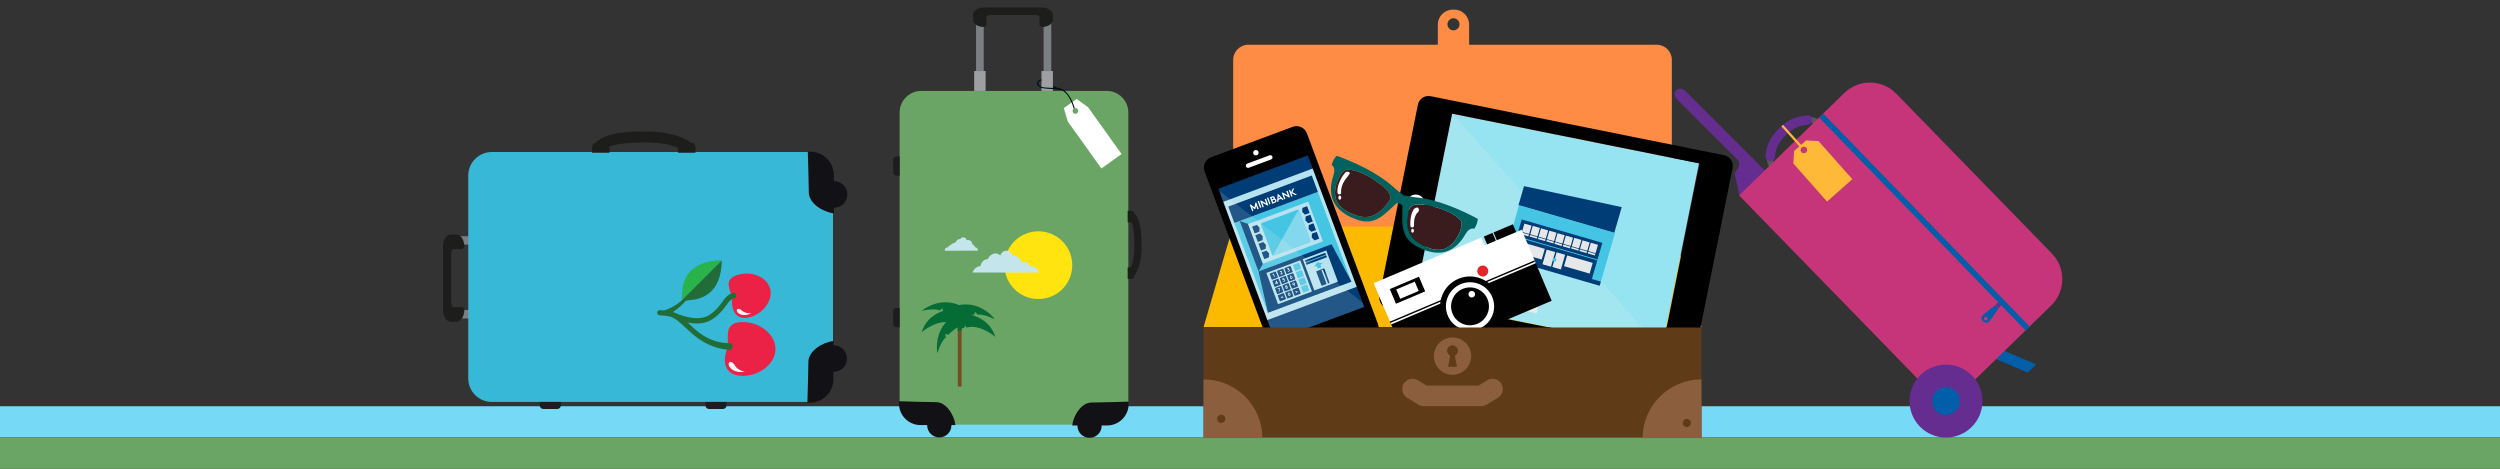 <?xml version="1.0" encoding="utf-8"?>
<!-- Generator: Adobe Illustrator 16.0.4, SVG Export Plug-In . SVG Version: 6.00 Build 0)  -->
<!DOCTYPE svg PUBLIC "-//W3C//DTD SVG 1.1//EN" "http://www.w3.org/Graphics/SVG/1.1/DTD/svg11.dtd">
<svg version="1.1" xmlns="http://www.w3.org/2000/svg" xmlns:xlink="http://www.w3.org/1999/xlink" x="0px" y="0px" width="1600px"
	 height="300px" viewBox="0 0 1600 300" enable-background="new 0 0 1600 300" xml:space="preserve">
<rect x="0" y="0" width="1600" height="300" fill="#333333" stroke="none"/>
<g id="Bunnlinje">
</g>
<g id="illustrasjon">
	<rect y="260" fill="#76D9F6" width="1600" height="20"/>
	<rect y="280" fill="#6AA565" width="1600" height="20"/>
	<polygon fill="#FBBA00" points="1088.938,209.316 770.268,209.316 789.388,143.98 1069.816,143.98 	"/>
	<path fill="#FF8C44" d="M1060.298,28.611H940.226V15.679c0-5.23-4.255-9.518-9.502-9.518h-0.959c-5.229,0-9.552,4.288-9.552,9.518
		v12.932H798.906c-5.264,0-9.666,4.353-9.666,9.649v106.76h280.74V38.26C1069.98,32.964,1065.562,28.611,1060.298,28.611
		 M930.219,19.417c-2.126,0-3.833-1.756-3.833-3.866c0-2.112,1.707-3.867,3.833-3.867c2.112,0,3.868,1.755,3.868,3.867
		C934.087,17.661,932.331,19.417,930.219,19.417"/>
	<g>
		
			<rect x="794.666" y="102.33" transform="matrix(0.937 -0.349 0.349 0.937 -4.683 299.019)" fill="#003D77" width="65.578" height="120.348"/>
		
			<rect x="793.488" y="115.985" transform="matrix(0.937 -0.349 0.349 0.937 -2.655 298.006)" fill="#B7E3F1" width="64.224" height="80.767"/>
		
			<rect x="799.004" y="130.829" transform="matrix(0.937 -0.349 0.349 0.937 -4.32 298.99)" fill="#45C5E4" width="57.039" height="61.308"/>
		
			<rect x="786.352" y="121.919" transform="matrix(0.937 -0.349 0.349 0.937 6.736 292.415)" fill="#003D77" width="57.041" height="11.191"/>
		<polygon fill="#003D77" points="864.938,180.247 811.493,200.152 805.459,173.713 852.208,156.301 		"/>
		<polygon fill="#003D77" points="808.313,168.773 805.459,173.713 793.448,141.464 798.843,143.342 		"/>
		
			<rect x="802.288" y="135.353" transform="matrix(0.937 -0.349 0.349 0.937 -0.221 296.566)" fill="#B7E3F1" width="41.073" height="27.085"/>
		<path fill="#45C5E4" d="M831.543,134.893c-0.201-0.536-0.773-0.797-1.279-0.61l-22.608,8.42c-0.531,0.199-0.793,0.77-0.594,1.306
			l7.03,18.873c0.19,0.515,0.771,0.797,1.302,0.599l22.608-8.42c0.506-0.188,0.761-0.78,0.567-1.295L831.543,134.893z"/>
		<path fill="#83D8ED" d="M814.926,162.967c-0.273,0.451-0.069,0.715,0.468,0.514l22.604-8.419c0.511-0.189,0.766-0.781,0.572-1.296
			l-7.026-18.873c-0.206-0.547-0.573-0.567-0.851-0.08L814.926,162.967z"/>
		<polygon fill="#003D77" points="806.106,145.735 805.996,148.259 802.974,149.385 801.358,145.049 804.381,143.923 		"/>
		<polygon fill="#003D77" points="808.149,151.219 808.032,153.726 805.01,154.852 803.402,150.537 806.426,149.411 		"/>
		<polygon fill="#003D77" points="810.189,156.698 810.076,159.212 807.055,160.339 805.438,156.004 808.461,154.877 		"/>
		<polygon fill="#003D77" points="812.232,162.183 812.122,164.71 809.102,165.836 807.483,161.491 810.505,160.364 		"/>
		<polygon fill="#003D77" points="833.389,135.572 835.157,137.398 838.168,136.276 836.555,131.941 833.543,133.062 		"/>
		<polygon fill="#003D77" points="835.431,141.058 837.194,142.865 840.205,141.745 838.598,137.427 835.586,138.55 		"/>
		<polygon fill="#003D77" points="837.471,146.537 839.238,148.353 842.248,147.23 840.635,142.896 837.623,144.016 		"/>
		<polygon fill="#003D77" points="839.515,152.023 841.285,153.848 844.297,152.728 842.677,148.382 839.667,149.505 		"/>
		
			<rect x="813.587" y="169.949" transform="matrix(0.937 -0.349 0.349 0.937 -11.147 299.368)" fill="#B7E3F1" width="23.151" height="21.335"/>
		<path fill="#003D77" d="M817.818,177.255c0.073,0.199-0.011,0.4-0.22,0.477l-3.269,1.218c-0.178,0.067-0.407-0.017-0.481-0.216
			l-1.209-3.244c-0.067-0.178,0.041-0.422,0.219-0.488l3.271-1.218c0.209-0.077,0.415,0.048,0.48,0.227L817.818,177.255z"/>
		<polygon fill="#FFFFFF" points="814.451,175.663 814.854,175.185 815.118,175.087 815.887,177.15 815.489,177.297 814.895,175.7 
			814.591,176.04 		"/>
		<path fill="#003D77" d="M822.536,175.499c0.074,0.198-0.015,0.401-0.224,0.479l-3.259,1.212c-0.199,0.075-0.398-0.021-0.472-0.218
			l-1.208-3.245c-0.066-0.179,0.012-0.41,0.209-0.486l3.259-1.211c0.208-0.08,0.42,0.045,0.487,0.225L822.536,175.499z"/>
		<path fill="#FFFFFF" d="M819.048,174.13c-0.008-0.312,0.176-0.607,0.463-0.714c0.364-0.136,0.748,0.004,0.886,0.372
			c0.1,0.266,0.062,0.485-0.037,0.69l-0.258,0.672l0.749-0.279l0.137,0.369l-1.358,0.506l-0.089-0.239l0.44-1.09
			c0.06-0.249,0.086-0.361,0.039-0.489c-0.053-0.14-0.214-0.192-0.368-0.135c-0.139,0.05-0.216,0.16-0.205,0.325L819.048,174.13z"/>
		<path fill="#003D77" d="M827.254,173.742c0.074,0.198-0.044,0.411-0.227,0.48l-3.24,1.207c-0.209,0.077-0.434-0.009-0.507-0.207
			l-1.209-3.245c-0.065-0.179,0.036-0.42,0.245-0.497l3.24-1.208c0.183-0.069,0.422,0.045,0.49,0.225L827.254,173.742z"/>
		<path fill="#45C5E4" d="M832.727,171.703c0.071,0.2-0.024,0.405-0.242,0.487l-3.266,1.216c-0.179,0.065-0.394-0.025-0.467-0.222
			l-1.207-3.245c-0.067-0.179,0.024-0.416,0.204-0.483l3.264-1.215c0.219-0.08,0.439,0.039,0.505,0.217L832.727,171.703z"/>
		<path fill="#45C5E4" d="M834.451,176.337c0.066,0.179-0.022,0.404-0.241,0.485l-3.265,1.215c-0.18,0.067-0.4-0.041-0.468-0.221
			l-1.211-3.254c-0.085-0.229,0.021-0.426,0.199-0.493l3.266-1.216c0.219-0.081,0.423,0,0.508,0.229L834.451,176.337z"/>
		<path fill="#45C5E4" d="M836.162,180.931c0.083,0.219-0.016,0.425-0.234,0.505l-3.266,1.217c-0.178,0.067-0.393-0.022-0.473-0.241
			l-1.208-3.245c-0.076-0.199,0.021-0.426,0.199-0.493l3.266-1.217c0.218-0.081,0.435,0.031,0.509,0.229L836.162,180.931z"/>
		<path fill="#45C5E4" d="M837.885,185.554c0.074,0.2-0.026,0.395-0.246,0.477l-3.264,1.217c-0.18,0.065-0.391-0.014-0.464-0.213
			l-1.216-3.263c-0.073-0.2,0.029-0.407,0.209-0.474l3.264-1.216c0.221-0.08,0.427,0.011,0.502,0.209L837.885,185.554z"/>
		<path fill="#FFFFFF" d="M824.314,173.39c0.142,0.093,0.299,0.114,0.462,0.053c0.179-0.067,0.322-0.288,0.243-0.497
			c-0.083-0.229-0.309-0.315-0.541-0.227c-0.1,0.036-0.167,0.084-0.226,0.14l-0.085-0.229l0.223-0.604l-0.686,0.256l-0.129-0.346
			l1.239-0.463l0.082,0.218l-0.213,0.611c0.328,0.014,0.604,0.191,0.717,0.5c0.161,0.427-0.072,0.819-0.499,0.977
			c-0.239,0.089-0.524,0.094-0.784-0.024L824.314,173.39z"/>
		<path fill="#003D77" d="M819.543,181.89c0.067,0.179-0.008,0.399-0.218,0.477l-3.27,1.217c-0.18,0.066-0.414-0.038-0.481-0.216
			l-1.212-3.253c-0.086-0.229,0.036-0.433,0.216-0.499l3.269-1.219c0.211-0.079,0.4,0.009,0.485,0.238L819.543,181.89z"/>
		<path fill="#FFFFFF" d="M817.031,179.616l0.469,1.262l0.318-0.12l0.125,0.339l-0.317,0.118l0.161,0.434l-0.396,0.149l-0.163-0.436
			l-0.961,0.358l-0.089-0.239l0.566-1.758L817.031,179.616z M817.102,181.024l-0.184-0.497l-0.207,0.643L817.102,181.024z"/>
		<path fill="#003D77" d="M824.261,180.132c0.067,0.179-0.015,0.4-0.223,0.479l-3.259,1.213c-0.196,0.074-0.405-0.041-0.471-0.219
			l-1.213-3.253c-0.085-0.229,0.008-0.422,0.207-0.497l3.258-1.212c0.209-0.078,0.404,0.007,0.49,0.235L824.261,180.132z"/>
		<path fill="#FFFFFF" d="M821.386,179.78c0.114,0.082,0.278,0.064,0.396,0.021c0.095-0.036,0.173-0.087,0.227-0.153
			c0.031-0.112,0.054-0.234,0.024-0.313c-0.044-0.12-0.137-0.188-0.237-0.228c-0.088-0.058-0.192-0.019-0.277,0.013
			c-0.108,0.039-0.201,0.097-0.264,0.2l-0.261,0.085l-0.267-1.166l1.062-0.396l0.141,0.376l-0.744,0.278l0.067,0.336
			c0.04-0.048,0.089-0.067,0.163-0.094c0.153-0.059,0.339-0.094,0.53-0.005c0.221,0.064,0.381,0.22,0.469,0.457
			c0.144,0.387-0.07,0.84-0.487,0.997c-0.237,0.087-0.48,0.076-0.713-0.065L821.386,179.78z"/>
		<path fill="#003D77" d="M828.979,178.375c0.068,0.179-0.042,0.412-0.227,0.479l-3.24,1.207c-0.208,0.079-0.439-0.029-0.507-0.208
			l-1.211-3.252c-0.086-0.229,0.031-0.432,0.24-0.508l3.24-1.208c0.183-0.068,0.408,0.007,0.492,0.235L828.979,178.375z"/>
		<path fill="#FFFFFF" d="M826.323,176.156l-0.136,0.807l0.03-0.012c0.389-0.144,0.82,0.036,0.97,0.432
			c0.143,0.386-0.045,0.865-0.434,1.009c-0.388,0.145-0.855-0.01-1.02-0.445c-0.076-0.209-0.047-0.401-0.01-0.606l0.177-1.027
			L826.323,176.156z M826.097,177.81c0.07,0.189,0.311,0.269,0.482,0.205c0.234-0.087,0.298-0.281,0.228-0.468
			c-0.076-0.208-0.285-0.312-0.488-0.236c-0.084,0.031-0.137,0.073-0.217,0.137C826.077,177.524,826.053,177.691,826.097,177.81"/>
		<path fill="#003D77" d="M821.255,186.483c0.081,0.219-0.001,0.418-0.211,0.497l-3.269,1.218c-0.18,0.066-0.408-0.018-0.49-0.237
			l-1.208-3.243c-0.074-0.2,0.036-0.433,0.216-0.499l3.269-1.218c0.21-0.078,0.411,0.039,0.485,0.238L821.255,186.483z"/>
		<polygon fill="#FFFFFF" points="817.596,184.671 818.917,184.18 819.006,184.417 818.833,186.537 818.398,186.7 818.594,184.695 
			817.726,185.018 		"/>
		<path fill="#003D77" d="M825.974,184.727c0.08,0.218-0.008,0.42-0.216,0.499l-3.26,1.213c-0.198,0.074-0.398-0.02-0.479-0.238
			l-1.208-3.245c-0.075-0.201,0.008-0.422,0.205-0.496l3.259-1.213c0.209-0.079,0.416,0.036,0.491,0.236L825.974,184.727z"/>
		<path fill="#FFFFFF" d="M822.755,184.353c-0.081-0.217-0.036-0.46,0.101-0.624c-0.097-0.033-0.244-0.124-0.312-0.303
			c-0.109-0.297,0.067-0.657,0.404-0.782c0.343-0.128,0.682,0.04,0.793,0.336c0.067,0.18,0.04,0.336-0.019,0.426
			c0.192,0.042,0.4,0.19,0.48,0.409c0.141,0.377-0.064,0.782-0.472,0.933C823.33,184.896,822.894,184.731,822.755,184.353
			 M823.826,183.954c-0.059-0.158-0.271-0.26-0.46-0.188c-0.194,0.071-0.278,0.283-0.219,0.442c0.062,0.17,0.257,0.255,0.451,0.182
			C823.787,184.32,823.891,184.125,823.826,183.954 M823.343,183.129c-0.036-0.1-0.129-0.166-0.258-0.119
			c-0.144,0.054-0.179,0.168-0.143,0.268c0.049,0.129,0.151,0.192,0.295,0.139C823.366,183.37,823.392,183.258,823.343,183.129"/>
		<path fill="#003D77" d="M830.691,182.971c0.08,0.216-0.038,0.43-0.221,0.498l-3.239,1.208c-0.209,0.078-0.433-0.008-0.514-0.227
			l-1.209-3.244c-0.074-0.199,0.032-0.431,0.239-0.508l3.24-1.207c0.184-0.067,0.42,0.036,0.494,0.236L830.691,182.971z"/>
		<path fill="#FFFFFF" d="M828.041,183.121l0.152-0.791l-0.029,0.009c-0.387,0.145-0.808-0.027-0.959-0.433
			c-0.151-0.405,0.032-0.87,0.418-1.015c0.393-0.146,0.859,0.019,1.016,0.436c0.068,0.188,0.074,0.413,0.002,0.643l-0.153,0.985
			L828.041,183.121z M828.268,181.465c-0.072-0.189-0.285-0.278-0.474-0.208c-0.214,0.08-0.307,0.282-0.237,0.471
			c0.07,0.189,0.286,0.313,0.501,0.234c0.082-0.033,0.151-0.057,0.208-0.137C828.296,181.736,828.322,181.616,828.268,181.465"/>
		<path fill="#003D77" d="M822.978,191.107c0.073,0.199-0.014,0.39-0.222,0.468l-3.27,1.217c-0.18,0.067-0.403-0.007-0.479-0.207
			l-1.217-3.264c-0.074-0.199,0.045-0.412,0.225-0.478l3.27-1.217c0.208-0.079,0.402,0.019,0.477,0.217L822.978,191.107z"/>
		<polygon fill="#FFFFFF" points="821.219,190.361 821.348,190.71 819.791,190.621 819.722,190.433 820.842,189.35 820.964,189.677 
			820.312,190.325 		"/>
		<path fill="#003D77" d="M827.695,189.349c0.075,0.2-0.02,0.393-0.228,0.47l-3.259,1.214c-0.197,0.074-0.395-0.011-0.468-0.209
			l-1.216-3.266c-0.074-0.198,0.014-0.4,0.213-0.474l3.259-1.214c0.209-0.078,0.409,0.017,0.482,0.216L827.695,189.349z"/>
		<path fill="#FFFFFF" d="M824.672,187.269c0.517-0.193,0.897,0.195,1.107,0.762c0.219,0.585,0.184,1.128-0.333,1.32
			c-0.506,0.188-0.896-0.196-1.114-0.782C824.12,188.003,824.165,187.457,824.672,187.269 M824.797,187.605
			c-0.244,0.09-0.205,0.45-0.069,0.816c0.154,0.417,0.348,0.673,0.589,0.583c0.224-0.082,0.206-0.403,0.052-0.82
			C825.231,187.817,825.02,187.521,824.797,187.605"/>
		<path fill="#003D77" d="M832.412,187.592c0.076,0.2-0.047,0.403-0.231,0.471l-3.239,1.207c-0.209,0.078-0.428,0.002-0.503-0.196
			l-1.214-3.265c-0.075-0.199,0.037-0.41,0.248-0.487l3.237-1.208c0.184-0.067,0.413,0.017,0.487,0.216L832.412,187.592z"/>
		<polygon fill="#FFFFFF" points="829.958,186.722 829.035,186.681 828.905,186.334 830.471,186.429 830.542,186.617 
			829.418,187.714 829.285,187.356 		"/>
		
			<rect x="837.057" y="162.521" transform="matrix(0.937 -0.349 0.349 0.937 -7.318 305.749)" fill="#B7E3F1" width="16.101" height="21.335"/>
		
			<rect x="835.573" y="165.34" transform="matrix(0.937 -0.349 0.349 0.937 -5.036 304.486)" fill="#45C5E4" width="13.865" height="1.758"/>
		
			<rect x="835.057" y="164.206" transform="matrix(0.937 -0.349 0.349 0.937 -4.591 304.183)" fill="#003D77" width="13.864" height="1.259"/>
		
			<rect x="835.657" y="165.813" transform="matrix(0.937 -0.349 0.349 0.937 -5.111 304.529)" fill="#003D77" width="13.865" height="1.27"/>
		<polygon fill="#45C5E4" points="845.023,169.302 845.673,171.05 843.263,171.947 842.613,170.201 840.916,170.833 
			843.111,167.811 846.74,168.664 		"/>
		<path fill="#003D77" d="M847.137,171.837c0.208-0.077,0.441,0.064,0.505,0.231l3.215,8.633c0.081,0.219-0.022,0.426-0.229,0.503
			l-4.456,1.658c-0.213,0.08-0.417-0.012-0.499-0.231L842.457,174c-0.063-0.168,0.012-0.424,0.224-0.503L847.137,171.837z"/>
		
			<rect x="847.426" y="171.883" transform="matrix(0.937 -0.349 0.349 0.937 -8.349 307.489)" fill="#B7E3F1" width="0.981" height="9.995"/>
		<polygon fill="#FFFFFF" points="802.846,132.767 803.412,129.72 803.987,129.505 805.537,133.665 804.737,133.96 803.874,131.639 
			803.472,133.641 802.911,133.849 801.314,132.592 802.179,134.916 801.389,135.208 799.842,131.05 800.396,130.843 		"/>
		
			<rect x="805.596" y="128.882" transform="matrix(-0.937 0.349 -0.349 -0.937 1607.072 -27.686)" fill="#FFFFFF" width="0.873" height="4.447"/>
		<polygon fill="#FFFFFF" points="806.515,128.553 807.08,128.343 810.398,130.181 809.393,127.482 810.188,127.186 
			811.737,131.353 811.182,131.561 807.848,129.718 808.856,132.427 808.066,132.72 		"/>
		
			<rect x="811.825" y="126.569" transform="matrix(-0.937 0.35 -0.35 -0.937 1618.148 -35.039)" fill="#FFFFFF" width="0.835" height="4.447"/>
		<path fill="#FFFFFF" d="M814.135,125.715c0.471-0.174,0.763-0.136,1.024-0.042c0.325,0.116,0.581,0.348,0.707,0.685
			c0.104,0.278,0.086,0.612-0.015,0.796c0.448,0.048,0.864,0.378,1.037,0.846c0.123,0.327,0.106,0.707-0.059,1.006
			c-0.133,0.342-0.4,0.612-0.921,0.807l-1.638,0.609l-1.557-4.177L814.135,125.715z M814.14,127.566l0.566-0.211
			c0.238-0.088,0.309-0.206,0.376-0.31c0.042-0.117,0.033-0.248-0.009-0.358c-0.037-0.099-0.116-0.205-0.22-0.256
			c-0.12-0.034-0.246-0.067-0.482,0.021l-0.567,0.21L814.14,127.566z M815.596,129.091c0.293-0.109,0.408-0.254,0.471-0.379
			c0.061-0.137,0.07-0.262,0.015-0.411c-0.066-0.178-0.16-0.279-0.3-0.352c-0.139-0.084-0.314-0.099-0.606,0.01l-0.779,0.291
			l0.421,1.131L815.596,129.091z"/>
		<path fill="#FFFFFF" d="M817.379,129.252l0.232-4.821l0.551-0.206l3.345,3.489l-0.829,0.31l-0.744-0.786l-1.676,0.625
			l-0.045,1.079L817.379,129.252z M818.289,127.038l1.057-0.394l-0.974-1.016L818.289,127.038z"/>
		<polygon fill="#FFFFFF" points="820.332,123.408 820.883,123.203 824.22,125.033 823.215,122.334 824.021,122.034 825.574,126.2 
			824.984,126.419 821.659,124.574 822.668,127.282 821.884,127.575 		"/>
		<polygon fill="#FFFFFF" points="826.448,123.524 827.217,125.588 826.432,125.881 824.883,121.723 825.668,121.43 
			826.285,123.088 827.261,120.838 828.312,120.446 827.181,123.048 830.084,124.521 829.048,124.906 		"/>
		<g opacity="0.14">
			<g>
				<defs>
					
						<rect id="SVGID_1_" x="795.857" y="107.001" transform="matrix(-0.937 0.349 -0.349 -0.937 1659.898 19.765)" width="64.624" height="104.846"/>
				</defs>
				<clipPath id="SVGID_2_">
					<use xlink:href="#SVGID_1_"  overflow="visible"/>
				</clipPath>
				<polygon clip-path="url(#SVGID_2_)" fill="#FFFBEA" points="876.721,197.282 816.174,219.833 779.575,121.57 				"/>
			</g>
		</g>
		<path d="M827.335,81.162l-52.244,19.459c-3.643,1.356-5.513,5.453-4.152,9.104l45.459,122.056c1.355,3.642,5.45,5.518,9.092,4.163
			l52.245-19.459c3.648-1.359,5.516-5.457,4.16-9.096L836.438,85.332C835.077,81.679,830.982,79.803,827.335,81.162
			 M873.102,196.426l-57.228,21.313l-36.11-96.951l57.229-21.315L873.102,196.426z"/>
		<path fill="#FFFFFF" d="M813.489,102.046l-14.263,5.312c-0.731,0.272-1.544-0.091-1.817-0.825
			c-0.272-0.734,0.102-1.552,0.829-1.824l14.265-5.312c0.729-0.272,1.552,0.1,1.823,0.834
			C814.601,100.967,814.219,101.775,813.489,102.046"/>
		<path fill="#FFFFFF" d="M805.404,97.137c0.343,0.913-0.122,1.91-1.031,2.249c-0.901,0.337-1.906-0.114-2.246-1.027
			c-0.336-0.903,0.126-1.911,1.027-2.247C804.063,95.774,805.07,96.234,805.404,97.137"/>
		<path fill="#F5F5F5" d="M852.85,215.166c0.969,2.599-0.351,5.489-2.95,6.455c-2.593,0.967-5.479-0.356-6.445-2.955
			c-0.969-2.599,0.344-5.495,2.938-6.461C848.991,211.235,851.882,212.567,852.85,215.166"/>
		<rect x="845.535" y="214.291" transform="matrix(0.937 -0.349 0.349 0.937 -22.385 309.526)" width="5.233" height="5.24"/>
	</g>
	<g>
		<path fill="#000B14" d="M678.638,57.455c-0.15-0.041-3.684-0.974-5.757-2.282c-0.69-0.435-1.195-0.977-1.68-1.5
			c-1.002-1.076-1.946-2.092-4.488-2.103l0.005-0.728c2.856,0.011,3.952,1.191,5.016,2.333c0.477,0.512,0.926,0.996,1.536,1.38
			c1.978,1.248,5.517,2.182,5.552,2.192L678.638,57.455L678.638,57.455z"/>
		<path fill="#6AA565" d="M722.134,257.989c0,7.625-6.183,13.807-13.808,13.807H589.571c-7.624,0-13.807-6.182-13.807-13.807V71.995
			c0-7.626,6.183-13.807,13.807-13.807h118.755c7.625,0,13.808,6.181,13.808,13.807V257.989z"/>
		<path fill="#1D1D1B" d="M571.647,110.367c0,1.136,0.921,2.057,2.058,2.057l0,0c1.137,0,2.059,0,2.059,0v-12.33
			c0,0-0.922-0.02-2.059-0.02l0,0c-1.136,0-2.058,0.92-2.058,2.059V110.367z"/>
		<path fill="#1D1D1B" d="M725.825,136.19c0-0.677-0.921-1.223-2.059-1.223l0,0c-1.137,0-2.059,0-2.059,0v7.313
			c0,0,0.921,0.013,2.059,0.013l0,0c1.137,0,2.059-0.547,2.059-1.22V136.19z"/>
		<path fill="#1D1D1B" d="M725.825,172.356c0-0.676-0.921-1.221-2.059-1.221l0,0c-1.137,0-2.059,0-2.059,0v7.317
			c0,0,0.921,0.008,2.059,0.008l0,0c1.137,0,2.059-0.546,2.059-1.219V172.356z"/>
		<path fill="#1D1D1B" d="M571.647,207.392c0,1.137,0.921,2.058,2.058,2.058l0,0c1.137,0,2.059,0,2.059,0v-12.327
			c0,0-0.922-0.022-2.059-0.022l0,0c-1.136,0-2.058,0.922-2.058,2.06V207.392z"/>
		<g>
			<path fill="#1D1D1B" d="M725.433,177.001l-3.375-3.132c0.666-0.718,3.988-4.891,3.988-16.547c0-13.857-2.217-16.313-3.407-17.636
				l-0.089-0.099l3.422-3.077l0.083,0.093c1.719,1.905,4.594,5.095,4.594,20.718C730.649,170.006,727,175.309,725.433,177.001z"/>
		</g>
		<g>
			<rect x="623.467" y="45.46" fill="#9E9FA2" width="7.325" height="12.727"/>
			<rect x="666.539" y="45.46" fill="#9E9FA2" width="7.325" height="12.727"/>
			<rect x="667.905" y="11.827" fill="#7B7E83" width="4.911" height="33.643"/>
			<rect x="624.673" y="11.827" fill="#7B7E83" width="4.911" height="33.643"/>
			<path fill="#1D1D1B" d="M666.779,4.783h-37.021c-3.912,0-7.083,2.1-7.083,4.691v3.129c0,2.336,2.582,4.266,5.958,4.625
				c0.06,0.012,0.123,0.019,0.188,0.022c0.007,0,0.017,0.001,0.027,0.002v0c0.002,0,0.008,0,0.012,0
				c0.029,0,0.054-0.012,0.084-0.014c0.064,0.004,0.128,0.014,0.196,0.014c1.189,0,2.154-0.657,2.154-1.466v-5.416
				c0.843-0.479,1.845-0.766,2.929-0.766h28.091c1.082,0,2.084,0.289,2.927,0.771v5.411c0,0.809,0.964,1.466,2.155,1.466
				c0.083,0,0.164-0.012,0.245-0.017c0.018,0.002,0.03,0.01,0.049,0.01v0.007c0.01,0,0.021-0.002,0.031-0.003
				c0.015,0.001,0.028,0.003,0.045,0.003c0.107,0,0.21-0.017,0.305-0.044c3.294-0.404,5.792-2.306,5.792-4.604V9.475
				C673.864,6.883,670.692,4.783,666.779,4.783z"/>
		</g>
		<path fill="#121116" d="M611.466,272.051c-0.76-6.594-5.99-14.671-12.259-14.672c-3.989,0-15.995-0.352-23.869-0.58v1.446
			c0,7.625,6.182,13.806,13.808,13.806h4.263c0,0.048-0.008,0.091-0.008,0.141c0,4.29,3.478,7.766,7.768,7.766
			s7.766-3.476,7.766-7.766c0-0.049-0.007-0.092-0.007-0.141H611.466z"/>
		<path fill="#121116" d="M698.48,257.626c-6.271,0-11.5,8.077-12.259,14.672h3.329c0,0.049-0.006,0.092-0.006,0.139
			c0,4.292,3.475,7.767,7.767,7.767c4.29,0,7.766-3.475,7.766-7.767c0-0.047-0.005-0.09-0.005-0.139h3.471
			c7.625,0,13.808-6.182,13.808-13.806v-1.448C714.474,257.273,702.469,257.626,698.48,257.626z"/>
		<path fill="#FFFFFF" d="M696.343,68.571l-7.324-5.247l-8.201,5.868l2.602,8.625l21.468,30.011l12.925-9.244L696.343,68.571z
			 M688.245,72.813c-1,0-1.812-0.812-1.812-1.815c0-1,0.812-1.813,1.812-1.813c1.002,0,1.815,0.813,1.815,1.813
			C690.06,72,689.248,72.813,688.245,72.813z"/>
		<path fill="#000B14" d="M687.35,69.515c-0.136-0.032-0.244-0.138-0.273-0.282c-0.046-0.227-3.021-11.109-9.153-11.887
			c-1.947-0.248-3.753-0.343-5.347-0.424c-3.847-0.198-6.831-0.236-8.464-2.259c-0.511-0.619-0.511-1.424-0.069-2.279
			c0.461-0.901,1.136-1.514,2.336-1.541c0.198-0.007,0.139,0.102,0.144,0.304c0.005,0.201,0.073,0.419-0.128,0.423
			c-1.094,0.028-1.452,0.595-1.69,1.114c-0.221,0.489-0.256,1.272,0.078,1.679c1.431,1.773,4.174,1.64,7.831,1.83
			c1.607,0.083,3.426,0.177,5.402,0.429c6.664,0.844,9.764,12.408,9.776,12.468c0.037,0.197-0.09,0.389-0.288,0.429
			C687.451,69.529,687.398,69.528,687.35,69.515L687.35,69.515z"/>
		<g>
			<rect x="612.968" y="208.486" fill="#754D24" width="2.452" height="38.9"/>
			<path fill="#056C36" d="M621.502,201.512c1.104-0.093,1.845-0.101,1.845-0.101l0.925-1.82l1.368,1.817
				c3.419-0.81,11.183,2.943,11.183,2.943c-9.672-11.589-20.896-9.583-23.024-9.064c-2.919-1.348-12.699-4.718-23.97,3.6
				c0,0,8.431-1.803,11.558-0.209l1.762-1.438l0.398,1.752c-4.913,1.641-11.137,5.335-13.699,13.654c0,0,7.688-6.788,15.6-6.473
				c-3.118,3.463-6.862,9.853-5.589,19.956c0,0,2.55-8.231,5.471-10.179l-0.39-2.25l1.948,0.585c0,0,3.141-3.245,6.057-4.788v2.157
				l2.449-0.007l0-1.481l1.759-0.312l0.458-1.655l1.027,1.424c8.777-2.413,18.371,6.017,18.371,6.017
				C634.093,206.302,626.589,202.819,621.502,201.512"/>
			<path fill="#C5E5ED" d="M625.882,160.434c0.002-0.055,0.011-0.1,0.011-0.152c-0.001-1.097-0.849-1.998-1.929-2.083
				c-0.146-0.911-0.84-1.642-1.722-1.84l-0.003-0.057c-0.001-1.494-1.213-2.7-2.711-2.7c-0.312,0.001-0.611,0.057-0.887,0.153
				c-0.131-1.07-1.042-1.904-2.151-1.901c-0.844,0.003-1.574,0.489-1.933,1.198c-0.146-0.035-0.301-0.049-0.458-0.049
				c-1.084,0.002-1.984,0.786-2.159,1.82c-0.517,0.116-0.96,0.414-1.272,0.819l-0.104,0.002c-0.951,0-1.779,0.557-2.172,1.361
				c-0.801,0.035-1.469,0.584-1.689,1.327c-0.073-0.01-0.162-0.022-0.249-0.022c-1.008,0.005-1.821,0.82-1.82,1.833
				c0,0.111,0.009,0.216,0.029,0.32L625.882,160.434z"/>
			<path fill="#FFE40F" d="M686.257,169.675c0.017,11.979-9.673,21.699-21.652,21.718c-11.974,0.015-21.695-9.672-21.712-21.651
				c-0.018-11.973,9.676-21.69,21.647-21.712C676.522,148.016,686.242,157.708,686.257,169.675"/>
			<path fill="#C5E5ED" d="M664.582,174.369c-0.034-2.226-2.872-4.021-5.102-4.021c-0.159,0.004-0.32,0.013-0.484,0.036
				c-0.616-1.839-2.323-2.861-4.37-2.86c-0.397,0.003-0.79,0.051-1.164,0.154c-0.408-2.128-2.311-4.029-4.556-4.026
				c-0.3,0.003-0.589,0.03-0.878,0.085c-0.426-1.793-2.01-3.328-3.938-3.327c-1.809,0.003-3.352,1.383-3.892,3.015
				c-0.861-0.581-1.785-1.278-2.905-1.278c-2.251,0.003-4.286,1.734-5.103,3.685c-2.554,0.08-4.264,2.061-4.704,4.506
				c-2.024,0.003-4.015,1.618-4.881,3.559c-0.084,0.196-0.125,0.348-0.136,0.536L664.582,174.369z"/>
		</g>
	</g>
	<g>
		<g>
			<rect x="304.517" y="197.114" fill="#9E9FA2" width="13.909" height="8.006"/>
			<rect x="304.517" y="150.041" fill="#9E9FA2" width="13.909" height="8.005"/>
			<rect x="291.201" y="151.187" fill="#7B7E83" width="13.325" height="5.367"/>
			<rect x="291.201" y="198.434" fill="#7B7E83" width="13.325" height="5.367"/>
			<path fill="#1D1D1B" d="M283.503,157.783v40.459c0,4.276,2.295,7.742,5.127,7.742h3.42c2.553,0,4.662-2.823,5.054-6.513
				c0.013-0.064,0.021-0.133,0.024-0.206c0-0.007,0.001-0.018,0.002-0.029h-0.001c0-0.003,0.001-0.009,0.001-0.013
				c0-0.032-0.013-0.06-0.015-0.093c0.005-0.07,0.015-0.141,0.015-0.214c0-1.3-0.718-2.354-1.602-2.354h-5.919
				c-0.523-0.921-0.837-2.017-0.837-3.201v-30.7c0-1.182,0.315-2.279,0.843-3.199h5.913c0.884,0,1.602-1.054,1.602-2.355
				c0-0.092-0.013-0.179-0.019-0.268c0.003-0.018,0.011-0.032,0.011-0.052h0.008c-0.001-0.012-0.002-0.023-0.003-0.035
				c0.001-0.016,0.003-0.03,0.003-0.048c0-0.118-0.019-0.231-0.049-0.334c-0.442-3.6-2.521-6.33-5.032-6.33h-3.42
				C285.798,150.041,283.503,153.507,283.503,157.783z"/>
		</g>
		<path fill="#37B8D7" d="M518.033,97.288c8.334,0,15.09,6.757,15.09,15.09v129.786c0,8.333-6.756,15.089-15.09,15.089H314.762
			c-8.335,0-15.09-6.757-15.09-15.088V112.378c0-8.333,6.755-15.09,15.09-15.09H518.033z"/>
		<path fill="#1D1D1B" d="M356.698,261.751c1.242,0,2.249-1.006,2.249-2.248l0,0c0-1.242,0-2.25,0-2.25h-13.475
			c0,0-0.022,1.008-0.022,2.25l0,0c0,1.242,1.005,2.248,2.25,2.248H356.698z"/>
		<path fill="#1D1D1B" d="M380.797,91.486c-1.03,0-1.861,1.403-1.861,3.134l0,0c0,1.731,0,3.133,0,3.133h11.132
			c0,0,0.02-1.402,0.02-3.133l0,0c0-1.731-0.833-3.134-1.857-3.134H380.797z"/>
		<path fill="#1D1D1B" d="M435.849,91.486c-1.029,0-1.859,1.403-1.859,3.134l0,0c0,1.731,0,3.133,0,3.133h11.137
			c0,0,0.013-1.402,0.013-3.133l0,0c0-1.731-0.831-3.134-1.856-3.134H435.849z"/>
		<path fill="#1D1D1B" d="M462.735,261.751c1.243,0,2.249-1.006,2.249-2.248l0,0c0-1.242,0-2.25,0-2.25h-13.472
			c0,0-0.024,1.008-0.024,2.25l0,0c0,1.242,1.007,2.248,2.251,2.248H462.735z"/>
		<g>
			<path fill="#1D1D1B" d="M442.919,92.083l-4.767,5.137c-1.093-1.013-7.445-6.07-25.188-6.07c-21.093,0-24.832,3.375-26.845,5.186
				l-0.15,0.135l-4.683-5.208l0.141-0.126c2.9-2.617,7.756-6.994,31.537-6.994C432.271,84.143,440.343,89.697,442.919,92.083z"/>
		</g>
		<path fill="#121116" d="M533.4,218.235c-7.207,0.831-16.034,6.546-16.035,13.398c0,4.36-0.384,17.479-0.634,26.086h1.581
			c8.333,0,15.088-6.755,15.088-15.089v-4.659c0.053,0,0.1,0.008,0.153,0.008c4.688,0,8.488-3.801,8.488-8.489
			c0-4.688-3.799-8.487-8.488-8.487c-0.054,0-0.101,0.007-0.153,0.007V218.235z"/>
		<path fill="#121116" d="M517.636,123.139c0,6.854,8.827,12.568,16.035,13.398v-3.638c0.054,0,0.101,0.007,0.152,0.007
			c4.691,0,8.489-3.798,8.489-8.488c0-4.688-3.798-8.487-8.489-8.487c-0.051,0-0.098,0.006-0.152,0.006v-3.793
			c0-8.333-6.756-15.09-15.089-15.09H517C517.25,105.659,517.636,118.779,517.636,123.139z"/>
	</g>
	<g>
		<path fill="#000100" d="M1133.482,109.818c-1.263-1.303-1.232-3.402,0.067-4.661c1.311-1.271,3.405-1.232,4.668,0.07l0.458,0.473
			l-4.735,4.59L1133.482,109.818z"/>
		<path fill="#000100" d="M1161.887,82.284c-1.262-1.303-1.234-3.399,0.074-4.668c1.301-1.262,3.4-1.227,4.662,0.077l0.458,0.472
			l-4.736,4.592L1161.887,82.284z"/>
		<path fill="#59595B" d="M1134.863,106.513c-0.165,0.16-0.361,0.295-0.589,0.397c-0.965,0.39-2.074-0.074-2.463-1.025
			c-2.696-6.546-0.749-14.806,7.7-22.997c8.456-8.197,16.773-9.886,23.233-6.989c0.933,0.424,1.364,1.545,0.936,2.505
			c-0.421,0.945-1.528,1.388-2.491,0.946c-4.917-2.206-11.915-0.667-19.05,6.25c-7.131,6.912-8.892,13.864-6.835,18.842
			C1135.62,105.179,1135.406,105.986,1134.863,106.513"/>
		<path fill="#662D91" d="M1158.926,79.018c-0.503,0.487-1.161,0.795-1.896,0.852c-4.878,0.321-8.974,1.59-14.093,6.554
			c-5.115,4.958-6.512,9.012-6.984,13.876c-0.157,1.638-1.639,2.868-3.294,2.712c-1.675-0.17-2.898-1.653-2.736-3.318
			c0.622-6.296,2.611-11.628,8.795-17.623c6.191-6.001,11.576-7.818,17.89-8.245c1.673-0.112,3.116,1.156,3.234,2.835
			C1159.899,77.57,1159.534,78.428,1158.926,79.018"/>
		<polygon fill="#005FA8" points="1303.146,233.26 1297.774,238.467 1276.718,229.471 1282.088,224.264 		"/>
		<path fill="#662D91" d="M1129.855,109.599c0.019-0.018-5.65-5.743-7.383-7.517l-43.842-43.814
			c-1.736-1.775-4.366-2.053-5.853-0.612c-1.479,1.443-1.273,4.084,0.462,5.862l38.868,38.702c1.73,1.773,1.334,5.095-1.99,8.317
			c0,0,3.108,14.993,3.112,14.674l13.024-12.808c1.755-1.757,3.231-2.951,3.604-2.735
			C1129.879,109.679,1129.835,109.619,1129.855,109.599z"/>
		<path fill="#C63479" d="M1129.418,141.911l99.631,102.309c9.01,9.264,23.97,9.457,33.236,0.443l50.505-49.188
			c9.255-9.018,9.459-23.969,0.43-33.229l-99.624-102.315c-9.012-9.253-23.966-9.454-33.227-0.437l-50.51,49.184l-16.832,16.396
			L1129.418,141.911z"/>
		<path fill="#662D91" d="M1262.161,240.407c8.989,9.238,8.797,24.018-0.439,33.01c-9.238,8.994-24.015,8.797-33.01-0.436
			c-8.993-9.238-8.794-24.018,0.44-33.008C1238.385,230.975,1253.163,231.17,1262.161,240.407z"/>
		<path fill="#005FA8" d="M1251.817,250.489c3.423,3.521,3.344,9.152-0.176,12.578c-3.516,3.432-9.151,3.357-12.578-0.166
			c-3.433-3.52-3.354-9.15,0.161-12.578C1242.752,246.895,1248.382,246.975,1251.817,250.489z"/>
		<g>
			<polygon fill="#662D91" points="1280.949,195.29 1278.817,193.305 1276.94,195.329 1279.072,197.307 			"/>
			<path fill="#005FA8" d="M1279.032,197.276l-1.056-0.984l-1.039-0.967c0,0-6.518,4.984-8.18,6.682
				c-1.69,1.703,0.522,3.654,0.522,3.654s2.118,2.068,3.685,0.252C1274.547,204.143,1279.032,197.276,1279.032,197.276
				 M1270.091,204.78c-0.47-0.436-0.49-1.174-0.05-1.648c0.425-0.459,1.162-0.496,1.636-0.055c0.479,0.443,0.498,1.184,0.074,1.643
				C1271.31,205.194,1270.575,205.227,1270.091,204.78"/>
		</g>
		
			<rect x="1136.789" y="140.311" transform="matrix(-0.696 -0.718 0.718 -0.696 1986.843 1125.357)" fill="#005FA8" width="189.686" height="3.601"/>
		<g>
			<path fill="#FFB938" d="M1155.935,89.846l-3.863,3.429l-3.863,3.42l-0.472,7.96l21.582,24.353l16.162-14.316l-21.58-24.355
				L1155.935,89.846z M1155.853,97.538c-0.852,0.763-2.196,0.708-2.971-0.168c-0.774-0.877-0.683-2.228,0.173-2.986
				c0.879-0.772,2.216-0.688,2.988,0.19C1156.819,95.448,1156.729,96.768,1155.853,97.538"/>
			<polygon fill="#FFB938" points="1153.515,93.598 1152.391,94.592 1140.054,80.815 1141.152,79.885 			"/>
		</g>
	</g>
	<g>
		<path fill="#EB2146" d="M475.503,206.101c10.437,0,20.799,7.72,20.799,17.223c0,9.512-10.363,17.228-20.799,17.228
			c-10.42,0-13.632-7.042-10.304-16.992C467.412,216.896,461.698,206.101,475.503,206.101"/>
		<path fill="#F5F5F5" d="M467.667,235.709c0,0,2.593,3.187,9.058,2.274c0-0.057-4.508-0.981-6.135-3.719
			C467.486,229.058,464.559,232.538,467.667,235.709"/>
		<path fill="#2AB24B" d="M437.118,191.588l-1.429,1.429c1.429-1.932,0.599-2.593,0.859-6.342
			c0.458-6.617,3.724-19.836,25.382-20.043L437.118,191.588z"/>
		<path fill="#EB2146" d="M472.357,175.843c8.175-2.495,18.12,1.082,20.386,8.52c2.271,7.444-4.004,15.953-12.17,18.438
			c-8.157,2.486-12.353-2.261-12.125-10.829C468.593,186.222,461.557,179.133,472.357,175.843"/>
		<path fill="#F5F5F5" d="M473.29,200.894c0,0,2.791,1.878,7.638-0.389c-0.025-0.045-3.773,0.298-5.697-1.444
			C471.549,195.713,470.095,199.144,473.29,200.894"/>
		<path fill="#226D37" d="M430.776,199.688c4.388-2.956,7.315-6.315,8.034-7.126c0.966-0.272,1.982-0.47,3.071-0.544
			c6.623-0.455,19.833-3.721,20.056-25.369l-25.951,25.935c-2.064,1.771-5.83,4.478-10.957,6.114
			c-0.503-0.05-1.033-0.092-1.602-0.129l-1.048-0.07c-0.925-0.074-1.718,0.615-1.792,1.528c-0.062,0.916,0.619,1.717,1.544,1.783
			l1.056,0.086c7.787,0.583,7.787,0.583,18.851,10.821c12.369,11.461,24.936,11.18,25.456,11.131
			c0.851-0.107,1.429-1.759,1.429-2.592c0-0.067,0-0.129-0.008-0.187c-0.108-0.921-0.925-1.572-1.841-1.474
			c-0.116,0.009-11.502,1.119-22.773-9.323c-1.603-1.494-2.989-2.765-4.215-3.88c4.859,1.016,10.928,1.185,15.877-2.122
			c4.735-3.179,7.014-6.326,8.831-8.851c1.692-2.35,2.824-3.905,5.259-4.55c0.743-0.202,1.231-0.875,1.231-1.614
			c0-0.145-0.009-0.285-0.049-0.417c-0.232-0.896-1.057-1.693-1.94-1.47c-3.583,0.962-5.327,3.484-7.208,6.102
			c-1.755,2.435-3.741,5.185-7.976,8.03c-7.745,5.181-20.609-0.591-21.906-1.206C431.725,200.051,431.255,199.861,430.776,199.688"
			/>
	</g>
	<g>
		
			<rect x="915.908" y="87.521" transform="matrix(0.98 0.197 -0.197 0.98 48.806 -193.508)" fill="#96E3F1" width="161.427" height="121.867"/>
		<g>
			
				<rect x="963.46" y="149.66" transform="matrix(-0.98 -0.197 0.197 -0.98 1887.211 502.448)" fill="#E6E7E8" width="10.286" height="15.344"/>
			
				<rect x="934.756" y="172.899" transform="matrix(-0.98 -0.197 0.197 -0.98 1851.931 545.461)" fill="#E6E7E8" width="36.703" height="15.356"/>
			
				<rect x="973.196" y="178.22" transform="matrix(-0.98 -0.197 0.197 -0.98 1902.139 566.876)" fill="#E6E7E8" width="12.186" height="21.054"/>
			<path fill="#45C5E4" d="M983.668,190.196c-0.279,1.387,0.613,2.75,2.013,3.031c1.404,0.282,2.758-0.628,3.037-2.016
				c0.284-1.411-0.62-2.741-2.024-3.023C985.294,187.906,983.951,188.786,983.668,190.196"/>
		</g>
		<g opacity="0.14">
			<g>
				<defs>
					
						<rect id="SVGID_3_" x="915.997" y="87.479" transform="matrix(-0.98 -0.197 0.197 -0.98 1944.324 490.14)" width="161.108" height="121.683"/>
				</defs>
				<clipPath id="SVGID_4_">
					<use xlink:href="#SVGID_3_"  overflow="visible"/>
				</clipPath>
				<polygon clip-path="url(#SVGID_4_)" fill="#FFFBEA" points="1063.47,223.832 905.547,192.086 929.532,72.777 				"/>
			</g>
		</g>
		<path d="M1084.294,229.679l24.567-122.207c0.75-3.731-1.696-7.397-5.429-8.147L915.606,61.565
			c-3.734-0.751-7.404,1.686-8.152,5.417l-24.568,122.207c-0.75,3.732,1.689,7.405,5.426,8.156l187.826,37.758
			C1079.868,235.854,1083.545,233.41,1084.294,229.679 M929.363,72.755l158.407,31.844l-24.037,119.567l-158.406-31.844
			L929.363,72.755z"/>
		<path fill="#FFFFFF" d="M904.89,135.932c-3.126-0.628-5.151-3.667-4.521-6.801c0.63-3.134,3.672-5.153,6.797-4.525
			c3.13,0.629,5.159,3.668,4.529,6.803C911.065,134.542,908.021,136.562,904.89,135.932"/>
	</g>
	<g>
		<polygon fill="#003D77" points="1033.096,149.166 971.799,131.414 975.354,119.136 1037.903,132.56 		"/>
		
			<rect x="965.948" y="139.638" transform="matrix(0.961 0.278 -0.278 0.961 82.737 -271.436)" fill="#45C5E4" width="63.899" height="32.411"/>
		
			<rect x="968.313" y="158.817" transform="matrix(-0.961 -0.278 0.278 -0.961 1905.098 600.788)" fill="#003D77" width="53.716" height="12.845"/>
		
			<rect x="971.805" y="147.614" transform="matrix(-0.961 -0.278 0.278 -0.961 1915.301 578.116)" fill="#003D77" width="53.717" height="11.137"/>
		
			<rect x="1017.525" y="155.773" transform="matrix(-0.961 -0.278 0.278 -0.961 1955.253 596.09)" fill="#E6E7E8" width="4.776" height="7.131"/>
		
			<rect x="1012.216" y="154.235" transform="matrix(-0.961 -0.278 0.278 -0.961 1945.263 591.613)" fill="#E6E7E8" width="4.774" height="7.131"/>
		
			<rect x="1006.907" y="152.696" transform="matrix(-0.961 -0.278 0.278 -0.961 1935.3 587.071)" fill="#E6E7E8" width="4.768" height="7.132"/>
		
			<rect x="1001.594" y="151.157" transform="matrix(-0.961 -0.278 0.278 -0.961 1925.26 582.68)" fill="#E6E7E8" width="4.766" height="7.131"/>
		
			<rect x="996.283" y="149.618" transform="matrix(-0.961 -0.278 0.278 -0.961 1915.275 578.186)" fill="#E6E7E8" width="4.766" height="7.132"/>
		
			<rect x="990.967" y="148.081" transform="matrix(-0.961 -0.278 0.278 -0.961 1905.332 573.598)" fill="#E6E7E8" width="4.773" height="7.131"/>
		
			<rect x="985.656" y="146.543" transform="matrix(-0.961 -0.278 0.278 -0.961 1895.322 569.156)" fill="#E6E7E8" width="4.772" height="7.131"/>
		
			<rect x="980.345" y="145.004" transform="matrix(-0.961 -0.278 0.278 -0.961 1885.355 564.615)" fill="#E6E7E8" width="4.766" height="7.131"/>
		
			<rect x="975.029" y="143.465" transform="matrix(-0.961 -0.278 0.278 -0.961 1875.321 560.217)" fill="#E6E7E8" width="4.771" height="7.131"/>
		
			<rect x="1002.168" y="165.598" transform="matrix(-0.961 -0.278 0.278 -0.961 1934.402 612.843)" fill="#E6E7E8" width="17.036" height="7.132"/>
		
			<rect x="971.447" y="156.703" transform="matrix(-0.961 -0.278 0.278 -0.961 1876.694 586.771)" fill="#E6E7E8" width="17.042" height="7.131"/>
		
			<rect x="995.249" y="162" transform="matrix(-0.961 -0.278 0.278 -0.961 1910.341 604.824)" fill="#E6E7E8" width="5.656" height="9.783"/>
		
			<rect x="988.945" y="160.173" transform="matrix(-0.961 -0.278 0.278 -0.961 1898.446 599.577)" fill="#E6E7E8" width="5.654" height="9.783"/>
		
			<rect x="973.117" y="155.144" transform="matrix(-0.961 -0.278 0.278 -0.961 1913.594 582.252)" fill="#003D77" width="49.972" height="0.453"/>
		<path fill="#45C5E4" d="M993.737,165.906c-0.185,0.636,0.179,1.292,0.818,1.477c0.628,0.182,1.297-0.175,1.481-0.811
			c0.184-0.633-0.189-1.299-0.817-1.481C994.58,164.906,993.92,165.272,993.737,165.906"/>
		
			<rect x="961.052" y="171.355" transform="matrix(0.961 0.278 -0.278 0.961 87.246 -269.403)" fill="#003D77" width="63.9" height="2.795"/>
	</g>
	<g>
		<polygon fill="#000100" points="900.521,231.667 993.067,192.495 982.2,166.791 889.662,205.99 		"/>
		<polygon fill="#FFFFFF" points="890.353,207.626 982.894,168.437 973.834,147.046 881.289,186.202 		"/>
		<polygon fill="#FFFFFF" points="886.437,198.334 955.269,169.178 948.044,152.035 879.185,181.208 		"/>
		
			<rect x="885.821" y="186.258" transform="matrix(-0.921 0.39 -0.39 -0.921 1870.836 -6.417)" fill="#000100" width="100.497" height="0.916"/>
		<polygon fill="#000100" points="957.971,153.732 970.355,148.494 968.221,143.531 955.873,148.755 		"/>
		<polygon fill="#000100" points="951.753,156.375 957.3,154.014 955.203,149.037 949.625,151.406 		"/>
		<polygon fill="#000100" points="893.423,194.397 912.121,186.479 908.128,177.092 889.46,184.995 		"/>
		<polygon fill="#FFFFFF" points="896.145,191.219 907.946,186.209 905.438,180.254 893.585,185.251 		"/>
		<path fill="#000100" d="M923.172,203.53c4.139,9.733,15.364,14.262,25.108,10.153c9.729-4.142,14.275-15.358,10.146-25.066
			c-4.104-9.736-15.35-14.3-25.082-10.181C923.609,182.558,919.07,193.793,923.172,203.53"/>
		<path fill="#FFFFFF" d="M926.618,202.078c3.309,7.852,12.38,11.511,20.222,8.187c7.851-3.328,11.512-12.374,8.171-20.208
			c-3.305-7.837-12.363-11.52-20.228-8.205C926.952,185.19,923.276,194.237,926.618,202.078"/>
		<path fill="#000100" d="M929.646,200.784c2.603,6.176,9.722,9.05,15.878,6.436c6.18-2.603,9.056-9.712,6.453-15.885
			c-2.627-6.15-9.724-9.042-15.9-6.438C929.926,187.509,927.05,194.621,929.646,200.784"/>
		<path fill="#E4262A" d="M945.737,174.832c0.752,1.785,2.796,2.614,4.575,1.846c1.793-0.755,2.658-2.812,1.912-4.582
			c-0.755-1.79-2.845-2.637-4.637-1.881C945.804,170.966,944.986,173.05,945.737,174.832"/>
		<path fill="#FFFFFF" d="M939.993,189.129c0.457,1.085,1.695,1.579,2.772,1.125c1.074-0.453,1.575-1.697,1.124-2.769
			c-0.454-1.075-1.706-1.573-2.766-1.125C940.048,186.815,939.511,188.065,939.993,189.129"/>
	</g>
	<g>
		<path fill="#3A1C1F" d="M889.032,128.744c-9.137,13.041-17.236,10.769-23.517,8.145c-9.22-3.602-11.786-9.312-10.942-15.653
			c0.863-6.339,4.635-12.538,7.377-12.645c8.523-0.239,18.504,7.279,18.504,7.279C891.147,122.78,890.41,126.682,889.032,128.744z"
			/>
		<path fill="#3A1C1F" d="M930.32,155.074c-4.142,4.871-10.118,6.778-18.967,2.278c-6.101-2.914-13.224-7.419-9.617-22.956
			c0.63-2.374,3.016-5.514,15.32-2.184c0,0,12.271,2.431,17.793,8.936C936.588,143.285,934.451,150.218,930.32,155.074z"/>
		<g>
			<path fill="#00625F" d="M945.741,140.017c-24.375-13.033-38.374-13.571-40.594-13.83c-2.21-0.289-6.816-1.169-6.816-1.169
				s-3.738-2.841-5.417-4.304c-1.68-1.467-11.422-11.553-37.379-21.008c0,0-2.209,1.698-3.281,5.889c0,0,2.141,1.059,1.667,4.506
				c-0.469,3.462-8.609,19.421,10.349,28.795c10.477,4.807,16.322,3.742,25.145-4.783c4.424-3.672,3.786-4.834,6.469-3.644
				c2.693,1.205,1.401,1.506,1.596,7.247c-0.458,12.25,2.662,17.335,13.228,21.934c19.616,7.859,26.082-8.84,28.353-11.516
				c2.273-2.643,4.472-1.756,4.472-1.756C945.935,142.789,945.741,140.017,945.741,140.017z M889.032,128.744
				c-9.137,13.041-17.236,10.769-23.517,8.145c-9.22-3.602-11.786-9.312-10.942-15.653c0.863-6.339,4.635-12.538,7.377-12.645
				c8.523-0.239,18.504,7.279,18.504,7.279C891.147,122.78,890.41,126.682,889.032,128.744z M930.32,155.074
				c-4.142,4.871-10.118,6.778-18.967,2.278c-6.101-2.914-13.224-7.419-9.617-22.956c0.63-2.374,3.016-5.514,15.32-2.184
				c0,0,12.271,2.431,17.793,8.936C936.588,143.285,934.451,150.218,930.32,155.074z"/>
			<g>
				<path fill="#FFFFFF" d="M856.641,124.336c-0.362-0.163-0.649-0.54-0.67-0.989c-0.423-7.077,4.975-12.871,5.188-13.12
					c0.459-0.467,1.443-0.438,2.028-0.188c1.459,0.625,0.062,1.702-0.21,2.292c-0.417,0.961-5.011,4.847-4.655,10.864
					c0.03,0.668-0.459,1.221-1.109,1.239C857.013,124.457,856.83,124.437,856.641,124.336L856.641,124.336z"/>
				<path fill="#FFFFFF" d="M858.396,126.478c-0.011,0.736-0.428,1.327-0.944,1.312c-0.519-0.006-0.941-0.602-0.916-1.322
					c0.012-0.726,0.431-1.324,0.938-1.316C857.984,125.157,858.385,125.754,858.396,126.478z"/>
			</g>
			<g>
				<path fill="#FFFFFF" d="M903.322,145.493c-0.362-0.159-0.672-0.542-0.689-0.988c-0.414-7.081,2.144-10.588,2.381-10.824
					c0.445-0.479,2.036-1.154,2.518-0.712c0.464,0.442,1.218,1.85-0.355,3.126c-0.042,0.048-2.534,2.224-2.194,8.256
					c0.041,0.649-0.438,1.223-1.104,1.25C903.682,145.62,903.505,145.579,903.322,145.493L903.322,145.493z"/>
				<path fill="#FFFFFF" d="M904.937,147.635c0.008,0.694-0.388,1.264-0.874,1.268c-0.516,0.006-0.932-0.551-0.92-1.223
					c-0.021-0.702,0.382-1.261,0.868-1.265C904.512,146.404,904.934,146.946,904.937,147.635z"/>
			</g>
		</g>
	</g>
	<g>
		<rect x="770.283" y="209.592" fill="#603B17" width="318.67" height="70.438"/>
		<path fill="#8B5F3D" d="M770.268,242.829c20.775,0,37.639,16.812,37.639,37.557h-37.639V242.829z"/>
		<path fill="#603B17" d="M784.192,268.039c0-1.431-1.155-2.598-2.632-2.598c-1.446,0-2.615,1.167-2.615,2.598
			c0,1.461,1.169,2.666,2.615,2.666C783.037,270.705,784.192,269.5,784.192,268.039"/>
		<path fill="#8B5F3D" d="M1088.938,242.829c-20.776,0-37.623,16.812-37.623,37.557h37.623V242.829z"/>
		<path fill="#603B17" d="M1076.949,270.67c0-1.429,1.152-2.598,2.647-2.598c1.446,0,2.601,1.168,2.601,2.598
			c0,1.461-1.154,2.666-2.601,2.666C1078.102,273.336,1076.949,272.131,1076.949,270.67"/>
		<path fill="#8B5F3D" d="M941.543,227.916c0,6.594-5.377,11.923-11.941,11.923c-6.562,0-11.924-5.33-11.924-11.923
			c0-6.628,5.361-11.925,11.924-11.925C936.166,215.991,941.543,221.288,941.543,227.916"/>
		<path fill="#603B17" d="M933.095,224.536c0-1.951-1.575-3.508-3.493-3.508c-1.933,0-3.491,1.557-3.491,3.508
			c0,1.365,0.812,2.565,1.982,3.119l-1.334,7.115h2.03h1.625h2.063l-1.38-7.115C932.282,227.102,933.095,225.901,933.095,224.536"/>
		<path fill="#8B5F3D" d="M960.824,245.589c-1.884-3.087-5.914-4.095-9-2.209l-5.62,3.412h-8.724h-15.757h-8.69l-5.62-3.412
			c-3.104-1.885-7.149-0.877-9.033,2.209c-1.883,3.119-0.893,7.13,2.242,9.032l7.147,4.354c1.039,0.583,2.225,0.94,3.41,0.94h10.544
			h15.757h10.561c1.168,0,2.353-0.358,3.394-0.94l7.18-4.354C961.718,252.719,962.692,248.708,960.824,245.589"/>
	</g>
</g>
<g id="grid" display="none">
	<rect x="1" y="1289" display="inline" opacity="0.5" fill="#E6007E" width="280" height="300"/>
	<rect x="1320" y="1289" display="inline" opacity="0.5" fill="#E6007E" width="280" height="300"/>
	<rect x="4" y="-2" display="inline" opacity="0.5" fill="#E6007E" width="280" height="300"/>
	<rect x="1323" y="-2" display="inline" opacity="0.5" fill="#E6007E" width="280" height="300"/>
</g>
</svg>
